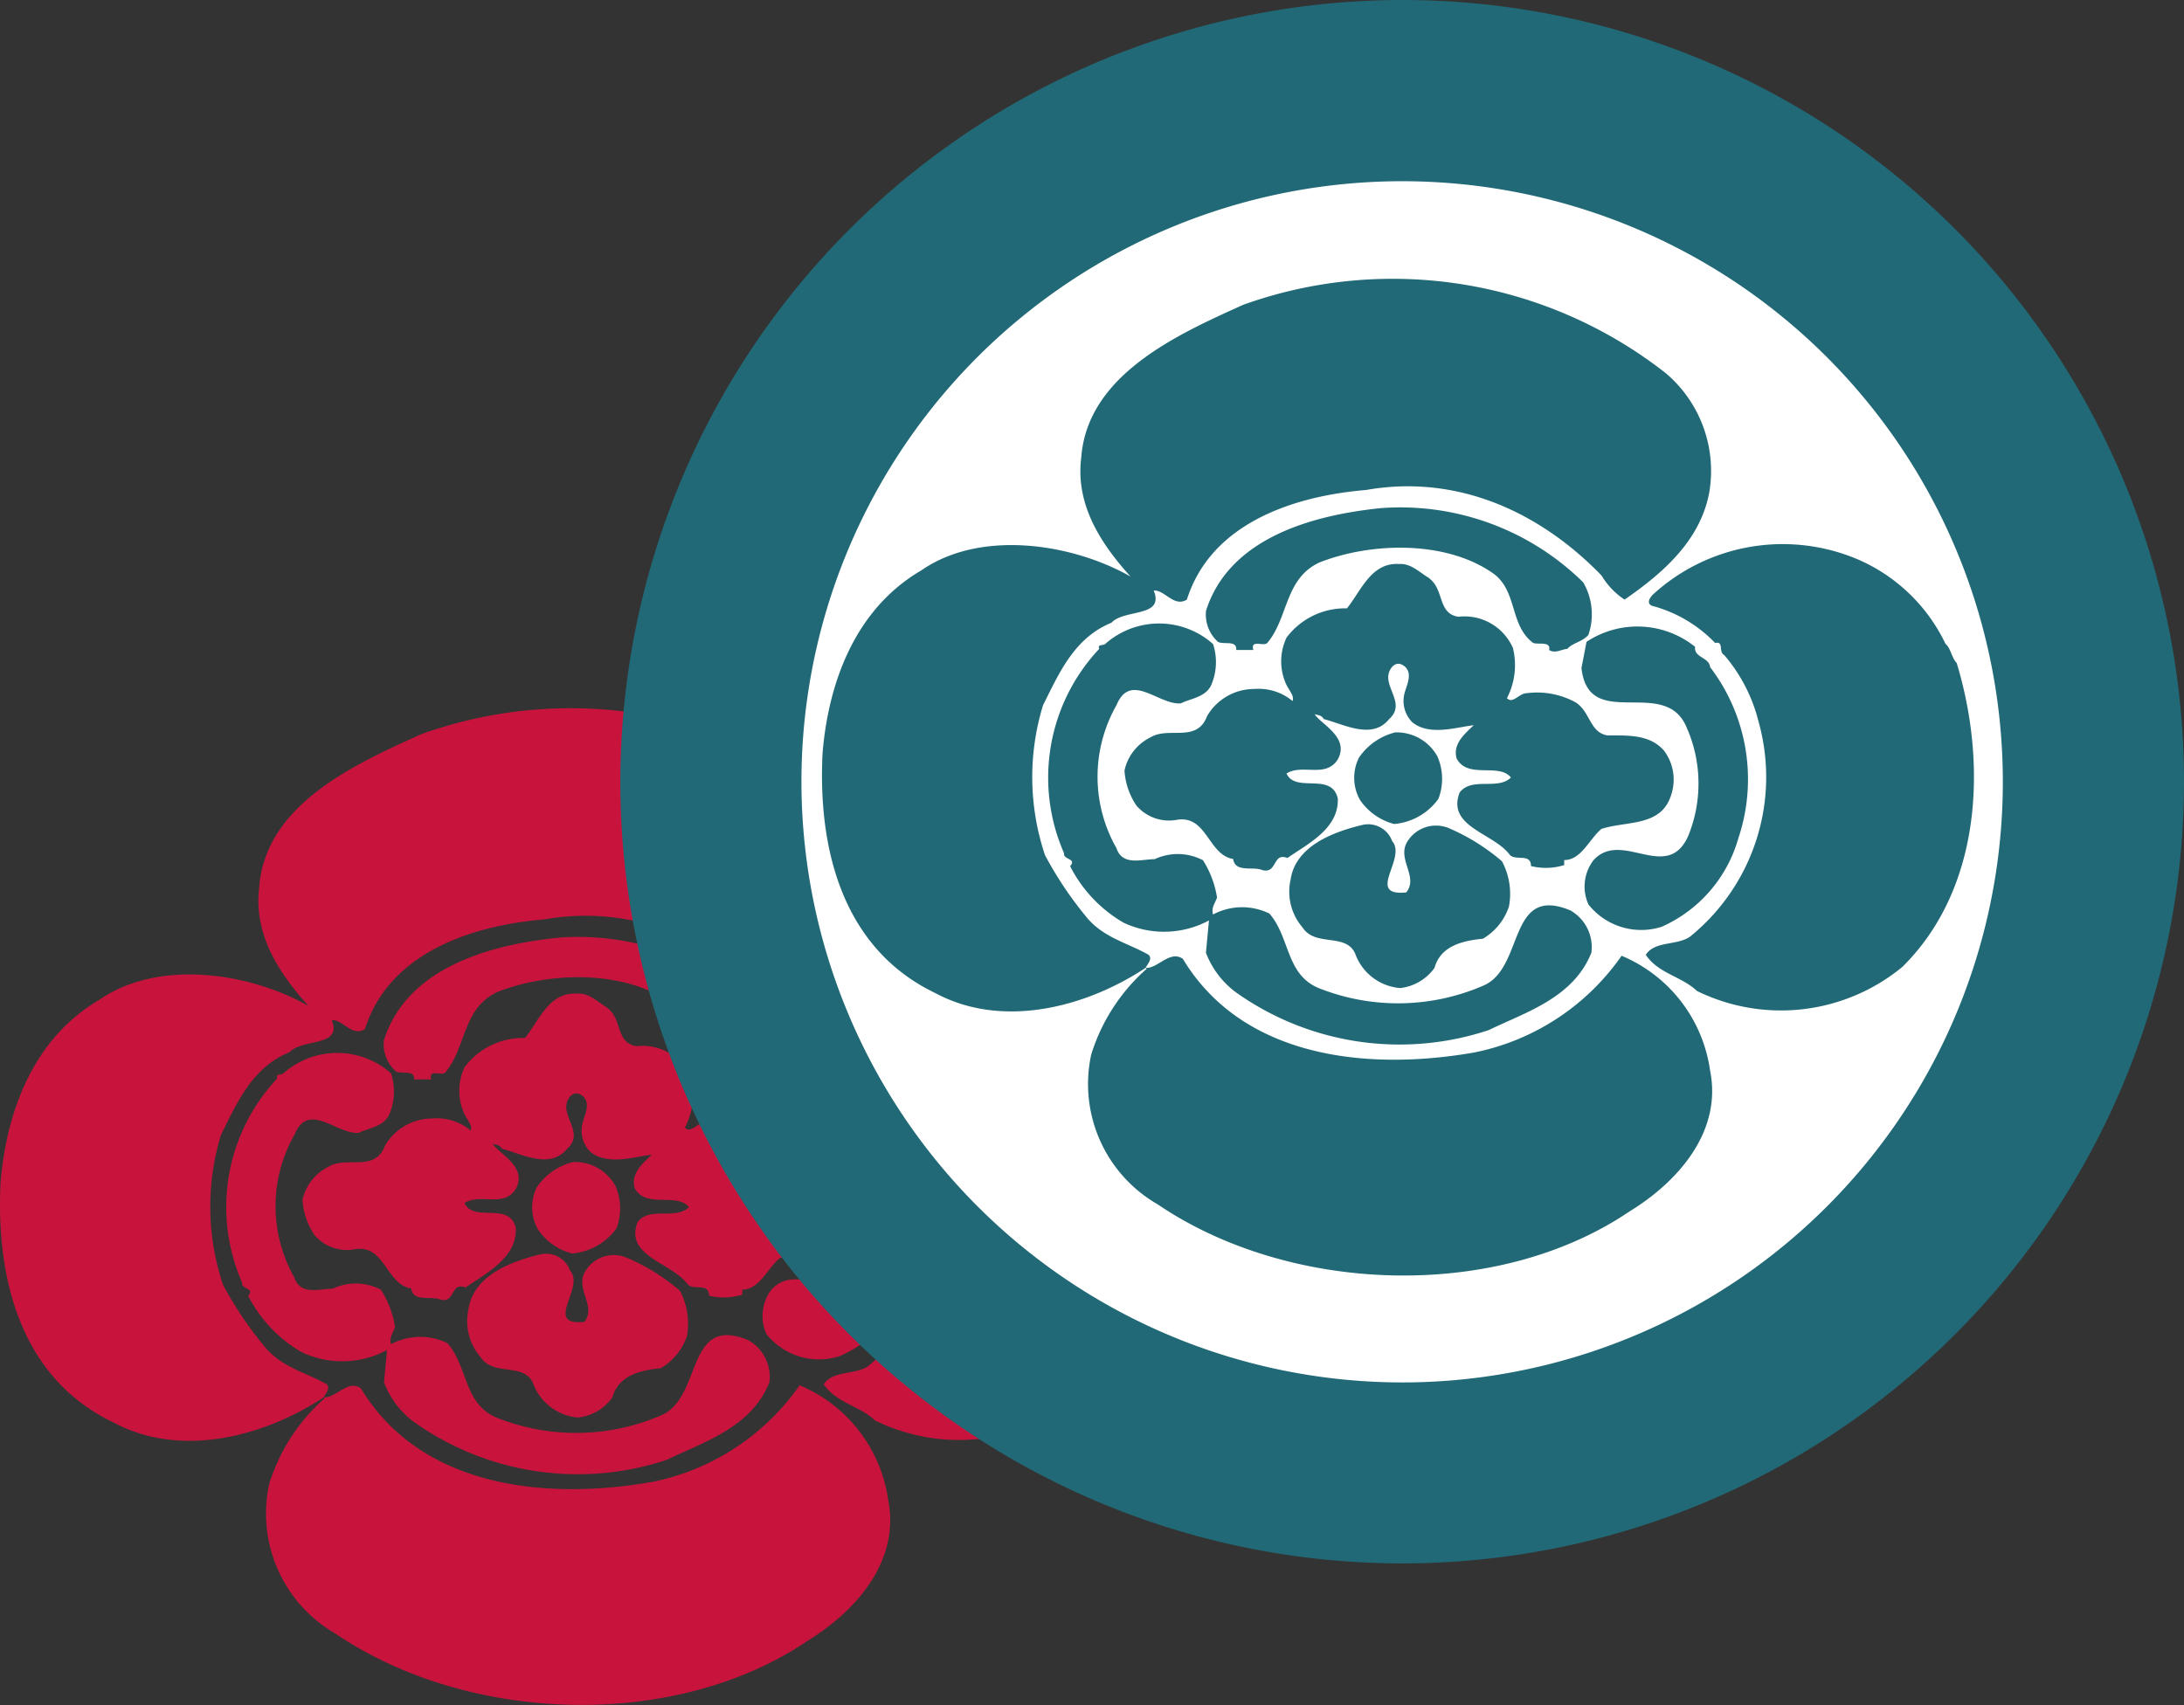 <svg xmlns="http://www.w3.org/2000/svg" width="101.481" height="79.236" viewBox="0 0 101.481 79.236">
  <rect x="0" y="0" width="101.481" height="79.236" fill="#333333" stroke="none"/>
  <g id="mark" transform="translate(-1602.007 -1774.88)">
    <path id="パス_27981" data-name="パス 27981" d="M2427.217,1924.188a5.945,5.945,0,0,1,2.012,5.562c-.42,2.2-2.1,3.693-3.927,4.958a3.594,3.594,0,0,1-1.077-1.125c-2.85-2.943-6.686-4.72-10.94-3.975-3.367.283-7.2,1.548-8.323,5.1-.609.37-1.031-.468-1.542-.418.511,1.257-1.358.839-1.965,1.491-1.727.7-2.43,2.339-3.178,3.834a11.432,11.432,0,0,0,.091,6.968,16.969,16.969,0,0,0,1.871,2.8c.795,1.03,1.962,1.264,2.948,1.827.185.185-.047.42-.141.609.559.045,1.123-.842,1.728-.424,2.758,4.58,8.511,5.241,13.563,4.35a10.994,10.994,0,0,0,6.825-4.487,6.809,6.809,0,0,1,4.115,5.328c.559,2.806-1.454,5.139-3.743,6.547-6.218,4.206-15.8,3.832-21.929-.328a6.441,6.441,0,0,1-3.088-6.964,8.72,8.72,0,0,1,2.574-3.977l-.045-.045c-2.76,1.822-6.642,2.852-9.773,1.163-4.3-2.053-5.471-6.684-5.238-11.174.281-3.316,1.544-6.683,4.582-8.459,2.757-1.92,7.015-1.264,9.724.281-1.307-1.452-2.568-3.278-2.289-5.516.281-3.885,4.537-5.757,7.527-7.113a20.556,20.556,0,0,1,19.638,3.183" transform="translate(-786 -112)" fill="#c8143c"/>
    <path id="パス_27982" data-name="パス 27982" d="M2423.383,1933.917a2.944,2.944,0,0,1,.233,2.427c-.278.327-.745.375-.979.656-.236,0-.562.229-.843.042.094-.416-.515-.231-.748-.323-1.121-.844-.7-2.479-1.914-3.276-2.2-1.494-5.615-1.4-8-.469-1.64.749-1.451,2.573-2.433,3.745-.189.183-.794-.189-.655.323h-.8c.051-.463-.561-.231-.842-.371a1.7,1.7,0,0,1-.558-1.449c1.076-3.368,4.905-4.441,8.135-4.768a12.092,12.092,0,0,1,9.4,3.463" transform="translate(-786 -112)" fill="#c8143c"/>
    <path id="パス_27983" data-name="パス 27983" d="M2440.216,1936.763c.234.191.281.653.513.892,1.451,4.767,1.124,10.519-2.521,14.118a8.857,8.857,0,0,1-9.539,1.121c-.748-.7-1.777-.8-2.387-1.681.423-.656,1.452-.426,2.059-.841a9.551,9.551,0,0,0,3.179-10.007,7.4,7.4,0,0,0-1.593-3.087c-.277-.139,0-.652-.418-.559a6.34,6.34,0,0,0-2.945-1.733c-.282-.139-.046-.418.048-.511a8.914,8.914,0,0,1,9.538-1.638,8.113,8.113,0,0,1,4.066,3.926" transform="translate(-786 -112)" fill="#c8143c"/>
    <path id="パス_27984" data-name="パス 27984" d="M2416.228,1933.722c.705.518.378,1.638,1.359,1.777a2.453,2.453,0,0,1,2.524,1.455,3.334,3.334,0,0,1-.279,2.33c.279.29.56-.229.937-.229a3.616,3.616,0,0,1,2.24.425c.7.419.656,1.4,1.5,1.538.981,0,1.961-.043,2.615.7a2.258,2.258,0,0,1,.33,2.1c-.47,1.453-2.059,1.169-3.229,1.541-.56.471-.935,1.454-1.729,1.454v.231a2.846,2.846,0,0,1-1.543.049c0-.611-.7-.236-.981-.514-.748-1.03-2.947-1.308-2.342-2.9.564-.749,1.779-.089,2.388-.7-.561-.7-2.01.091-2.523-.891-.191-.7.42-1.171.792-1.544-.792.092-2.059.515-2.854-.14a1.4,1.4,0,0,1-.322-1.451c.091-.326.322-.794,0-1.119-.238-.186-.424-.186-.612,0-.652.793.752,1.639-.137,2.429-.8.984-2.107.237-3.041,0-.093-.185-.28-.185-.421-.231.282.468,1.636,1.07,1.075,2.1-.56.89-1.636.184-2.384.654.422.935,2.1-.092,2.384,1.168.05,1.4-1.4,2.1-2.337,2.761-.7-.282-.468.746-1.17.561-.42-.189-1.261.139-1.353-.517-1.172-.186-1.217-2.055-2.619-1.824a1.979,1.979,0,0,1-1.872-.654,3.268,3.268,0,0,1-.562-1.635,2.268,2.268,0,0,1,1.217-1.548c.841-.51,2.15.283,2.619-.979a2.55,2.55,0,0,1,2.2-1.261,2.461,2.461,0,0,1,1.779.559c.092-.236-.141-.468-.282-.746a2.574,2.574,0,0,1,0-2.2,3.416,3.416,0,0,1,2.807-1.354c.652-.8,1.119-2.154,2.43-2.059.561-.046.98.424,1.4.653" transform="translate(-786 -112)" fill="#c8143c"/>
    <path id="パス_27985" data-name="パス 27985" d="M2406.176,1936.763a2.726,2.726,0,0,1-.046,1.825c-.232.653-.978.7-1.449.937-1.029.09-2.34-1.5-2.992.09a6.718,6.718,0,0,0,0,6.644c.28.839,1.167.511,1.775.511a2.517,2.517,0,0,1,2.244.048,4.541,4.541,0,0,1,.656,1.731c-.091.279-.279.468-.188.8a2.88,2.88,0,0,1,2.619-.049c.983,1.121.749,2.9,2.387,3.5a9.954,9.954,0,0,0,7.526-.137c1.964-.8,1.123-4.724,4.068-3.5a1.949,1.949,0,0,1,.981,1.96c-.84,2.1-3.038,2.759-4.768,3.6a13.131,13.131,0,0,1-11.644-1.688,4.046,4.046,0,0,1-1.494-1.915l.14-1.5a4.406,4.406,0,0,1-3.975.093,6.343,6.343,0,0,1-2.478-2.617c.327-.372-.328-.28-.281-.611a8.715,8.715,0,0,1,1.637-9.488c-.1-.236.187-.14.281-.236a3.772,3.772,0,0,1,5,0" transform="translate(-786 -112)" fill="#c8143c"/>
    <path id="パス_27986" data-name="パス 27986" d="M2428.576,1936.9c-.049.514.653.467.7.938a8.623,8.623,0,0,1,1.31,7.95,6.385,6.385,0,0,1-3.556,4.112,3.121,3.121,0,0,1-3.414-1.029,2.029,2.029,0,0,1,.234-2.055c1.312-1.454,3.414,1.073,4.4-1.12a6.452,6.452,0,0,0-.094-5.1c-1.029-2.338-4.537.282-4.863-2.714l.233-1.215a4.291,4.291,0,0,1,5.052.232" transform="translate(-786 -112)" fill="#c8143c"/>
    <path id="パス_27987" data-name="パス 27987" d="M2416.606,1942a2.606,2.606,0,0,1,.047,1.965,2.849,2.849,0,0,1-2.058,1.169,2.735,2.735,0,0,1-1.593-1.123,2.087,2.087,0,0,1-.043-1.964,2.856,2.856,0,0,1,1.683-1.166,2.151,2.151,0,0,1,1.964,1.119" transform="translate(-786 -112)" fill="#c8143c"/>
    <path id="パス_27988" data-name="パス 27988" d="M2414.5,1945.931c.7.795-1.262,2.57.657,2.383.606-.751-.514-1.588.094-2.43a1.539,1.539,0,0,1,1.866-.559,9.446,9.446,0,0,1,2.48,1.537,3.258,3.258,0,0,1,.329,2.111,2.762,2.762,0,0,1-1.218,1.493c-.936.091-1.961.322-2.246,1.357a2.266,2.266,0,0,1-1.589.933,2.43,2.43,0,0,1-2.057-1.493c-.372-1.125-1.869-.376-2.476-1.311a2.563,2.563,0,0,1-.562-2.245c.235-1.547,1.963-2.2,3.319-2.528a1.18,1.18,0,0,1,1.4.752" transform="translate(-786 -112)" fill="#c8143c"/>
    <path id="パス_27989" data-name="パス 27989" d="M2416.831,1923.213a36.328,36.328,0,1,0,36.325-36.333,36.369,36.369,0,0,0-36.325,36.333" transform="translate(-786 -112)" fill="#216976"/>
    <path id="パス_27990" data-name="パス 27990" d="M2425.246,1923.213a27.912,27.912,0,1,1,27.91,27.913,27.941,27.941,0,0,1-27.91-27.913" transform="translate(-786 -112)" fill="#fff"/>
    <path id="パス_27991" data-name="パス 27991" d="M2465.412,1904.226a5.95,5.95,0,0,1,2.012,5.565c-.422,2.2-2.1,3.689-3.931,4.955a3.52,3.52,0,0,1-1.071-1.122c-2.853-2.946-6.688-4.722-10.94-3.973-3.369.281-7.2,1.541-8.327,5.095-.608.372-1.027-.465-1.54-.42.513,1.263-1.356.84-1.966,1.495-1.729.706-2.43,2.341-3.178,3.836a11.4,11.4,0,0,0,.093,6.965,17.023,17.023,0,0,0,1.869,2.807c.795,1.028,1.964,1.26,2.946,1.825.188.186-.047.42-.141.606.561.047,1.123-.842,1.731-.42,2.759,4.581,8.513,5.237,13.562,4.348a10.979,10.979,0,0,0,6.824-4.491,6.8,6.8,0,0,1,4.112,5.336c.566,2.8-1.446,5.14-3.741,6.544-6.214,4.208-15.8,3.834-21.927-.328a6.445,6.445,0,0,1-3.086-6.968,8.771,8.771,0,0,1,2.572-3.974l-.047-.047c-2.758,1.826-6.639,2.853-9.771,1.171-4.3-2.059-5.471-6.686-5.237-11.179.282-3.32,1.543-6.686,4.584-8.463,2.756-1.915,7.012-1.257,9.723.284-1.309-1.451-2.57-3.277-2.29-5.518.28-3.883,4.535-5.754,7.526-7.11a20.557,20.557,0,0,1,19.639,3.181" transform="translate(-786 -112)" fill="#216976"/>
    <path id="パス_27992" data-name="パス 27992" d="M2461.577,1913.952a2.956,2.956,0,0,1,.237,2.433c-.283.328-.749.373-.982.653-.234,0-.562.236-.844.049.094-.424-.514-.236-.744-.329-1.126-.843-.7-2.476-1.924-3.278-2.193-1.489-5.6-1.4-7.994-.465-1.633.75-1.447,2.575-2.431,3.743-.184.189-.791-.189-.651.329h-.795c.042-.47-.561-.236-.842-.374a1.7,1.7,0,0,1-.561-1.451c1.071-3.368,4.911-4.442,8.135-4.769a12.11,12.11,0,0,1,9.4,3.459" transform="translate(-786 -112)" fill="#216976"/>
    <path id="パス_27993" data-name="パス 27993" d="M2478.411,1916.808c.235.184.282.65.515.882,1.447,4.775,1.122,10.527-2.524,14.124a8.866,8.866,0,0,1-9.542,1.12c-.746-.7-1.772-.792-2.382-1.68.42-.656,1.45-.421,2.057-.845a9.538,9.538,0,0,0,3.182-10,7.547,7.547,0,0,0-1.592-3.086c-.281-.141,0-.657-.423-.562a6.289,6.289,0,0,0-2.946-1.731c-.278-.138-.044-.421.048-.513a8.931,8.931,0,0,1,9.541-1.635,8.052,8.052,0,0,1,4.066,3.93" transform="translate(-786 -112)" fill="#216976"/>
    <path id="パス_27994" data-name="パス 27994" d="M2454.423,1913.764c.7.517.377,1.639,1.354,1.778a2.458,2.458,0,0,1,2.529,1.45,3.346,3.346,0,0,1-.278,2.335c.278.286.559-.234.933-.234a3.721,3.721,0,0,1,2.245.421c.7.424.651,1.4,1.493,1.543.984,0,1.962-.045,2.622.7a2.243,2.243,0,0,1,.326,2.1c-.468,1.451-2.056,1.165-3.226,1.544-.564.467-.937,1.449-1.732,1.449v.233a2.883,2.883,0,0,1-1.543.046c0-.606-.7-.232-.981-.516-.748-1.024-2.949-1.3-2.336-2.9.56-.747,1.775-.092,2.384-.7-.563-.7-2.01.094-2.526-.889-.187-.7.42-1.167.795-1.541-.795.09-2.059.514-2.854-.14a1.407,1.407,0,0,1-.326-1.453c.094-.327.326-.793,0-1.119-.233-.192-.422-.192-.608,0-.656.792.749,1.632-.14,2.427-.793.985-2.106.234-3.039,0-.092-.185-.283-.185-.422-.228.281.462,1.639,1.072,1.076,2.1-.562.89-1.637.192-2.383.656.42.935,2.105-.092,2.383,1.17.05,1.4-1.4,2.1-2.342,2.758-.7-.277-.461.749-1.166.561-.418-.187-1.263.139-1.355-.516-1.166-.187-1.213-2.055-2.619-1.819a1.994,1.994,0,0,1-1.87-.657,3.24,3.24,0,0,1-.559-1.637,2.251,2.251,0,0,1,1.213-1.542c.844-.513,2.153.277,2.622-.982a2.534,2.534,0,0,1,2.194-1.263,2.461,2.461,0,0,1,1.779.561c.091-.232-.141-.468-.28-.747a2.572,2.572,0,0,1,0-2.2,3.4,3.4,0,0,1,2.807-1.361c.65-.793,1.122-2.151,2.432-2.06.558-.041.976.426,1.4.658" transform="translate(-786 -112)" fill="#216976"/>
    <path id="パス_27995" data-name="パス 27995" d="M2444.372,1916.808a2.7,2.7,0,0,1-.049,1.821c-.229.653-.977.7-1.448.939-1.027.089-2.338-1.5-2.992.089a6.713,6.713,0,0,0,0,6.637c.28.843,1.169.514,1.778.514a2.529,2.529,0,0,1,2.243.05,4.533,4.533,0,0,1,.653,1.732c-.093.277-.277.465-.185.789a2.875,2.875,0,0,1,2.618-.043c.985,1.121.749,2.9,2.385,3.5a9.958,9.958,0,0,0,7.531-.14c1.961-.794,1.123-4.726,4.065-3.509a1.961,1.961,0,0,1,.98,1.969c-.841,2.1-3.039,2.757-4.768,3.595a13.126,13.126,0,0,1-11.641-1.679,4.083,4.083,0,0,1-1.5-1.916l.14-1.5a4.41,4.41,0,0,1-3.975.1,6.381,6.381,0,0,1-2.477-2.623c.327-.374-.328-.279-.283-.606a8.732,8.732,0,0,1,1.637-9.493c-.1-.23.187-.138.281-.23a3.77,3.77,0,0,1,5,0" transform="translate(-786 -112)" fill="#216976"/>
    <path id="パス_27996" data-name="パス 27996" d="M2466.769,1916.947c-.049.511.654.465.7.936a8.6,8.6,0,0,1,1.313,7.948,6.412,6.412,0,0,1-3.553,4.115,3.127,3.127,0,0,1-3.412-1.03,2.016,2.016,0,0,1,.231-2.057c1.31-1.45,3.414,1.069,4.4-1.123a6.444,6.444,0,0,0-.093-5.1c-1.026-2.339-4.534.278-4.864-2.712l.234-1.215a4.28,4.28,0,0,1,5.051.234" transform="translate(-786 -112)" fill="#216976"/>
    <path id="パス_27997" data-name="パス 27997" d="M2454.8,1922.039a2.6,2.6,0,0,1,.043,1.966,2.829,2.829,0,0,1-2.057,1.169,2.768,2.768,0,0,1-1.589-1.123,2.1,2.1,0,0,1-.043-1.966,2.885,2.885,0,0,1,1.681-1.168,2.159,2.159,0,0,1,1.965,1.122" transform="translate(-786 -112)" fill="#216976"/>
    <path id="パス_27998" data-name="パス 27998" d="M2452.694,1925.968c.7.795-1.263,2.574.653,2.386.61-.75-.511-1.591.1-2.434a1.561,1.561,0,0,1,1.869-.559,9.584,9.584,0,0,1,2.48,1.544,3.2,3.2,0,0,1,.326,2.1,2.736,2.736,0,0,1-1.211,1.5c-.942.094-1.965.329-2.249,1.356a2.282,2.282,0,0,1-1.589.937,2.423,2.423,0,0,1-2.058-1.5c-.375-1.123-1.871-.373-2.478-1.309a2.549,2.549,0,0,1-.559-2.242c.233-1.542,1.961-2.2,3.317-2.526a1.187,1.187,0,0,1,1.4.748" transform="translate(-786 -112)" fill="#216976"/>
  </g>
</svg>
